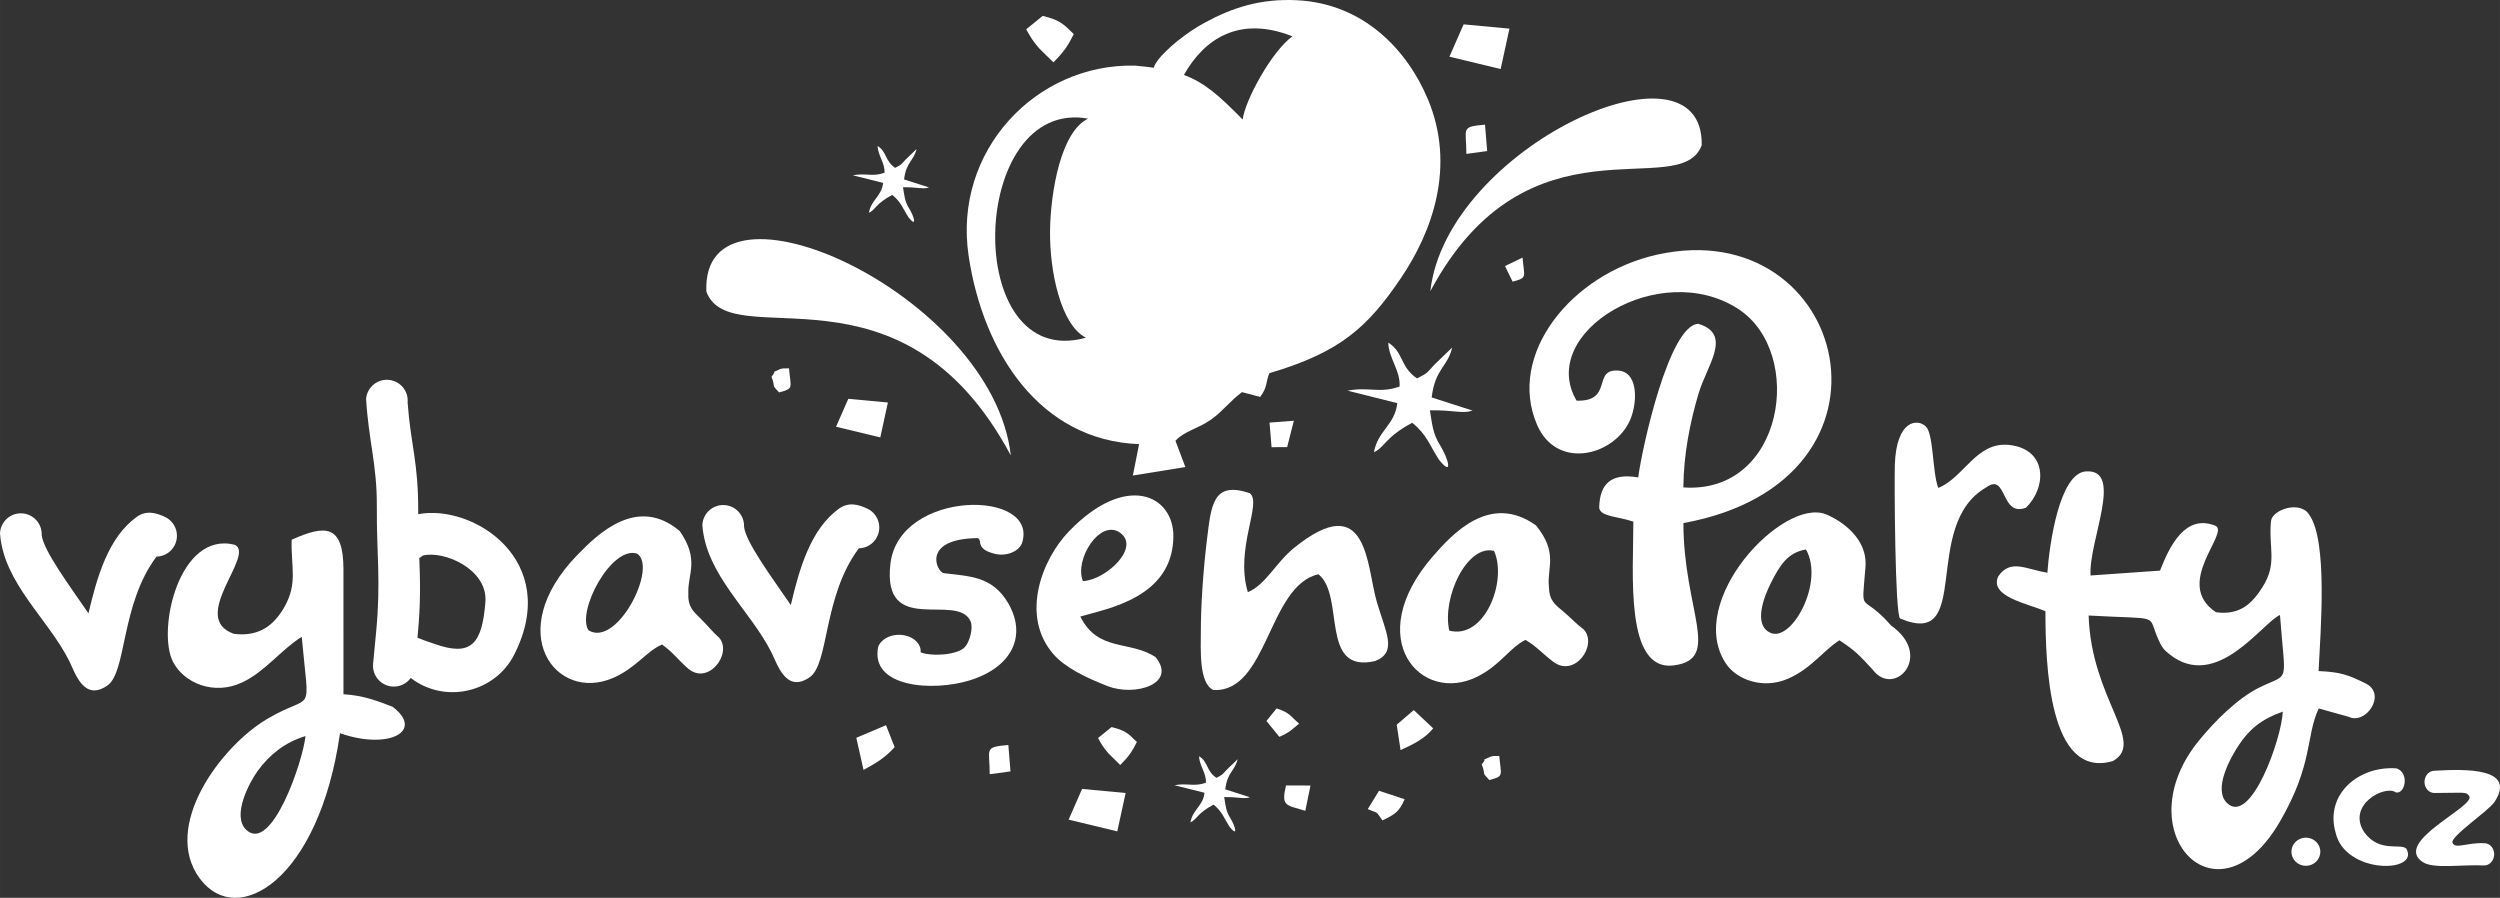 <?xml version="1.0" encoding="UTF-8"?>
<svg xmlns="http://www.w3.org/2000/svg" id="a" width="215.583mm" height="77.421mm" viewBox="0 0 611.1 219.462">
  <rect x="0" y="0" width="611.1" height="219.462" fill="#333333" stroke="none"/>
  <defs>
    <style>.b{fill:#fff;fill-rule:evenodd;}</style>
  </defs>
  <path class="b" d="m216.212,42.233c-2.997,1.066-4.51.004-7.76.613l7.421,1.862c-.393,3.315-2.873,4.039-3.485,7.307,1.613-.704,1.625-2.216,5.712-4.38,2.175,1.755,2.593,3.366,3.981,5.501,2.144,2.675,1.435-.135.122-2.226-1.044-1.663-1.149-3.125-1.471-5.137,3.658-.052,4.81.563,6.356.042l-6.097-1.954c.504-4.301,2.414-4.579,3.049-7.432l-2.649,2.55c-1.272,1.403-1.027,1.226-2.578,2.044-2.541-1.696-2.018-3.944-4.285-5.33.031,2.267,1.851,4.21,1.682,6.542"></path>
  <path class="b" d="m303.591,95.853l4.435,1.172c1.851-2.438,1.264-3.282,2.249-5.808,17.505-5.129,24.096-11.379,32.087-23.122,7.88-11.582,13.495-27.578,6.663-43.862-5.007-11.933-15.627-23.364-32.01-24.177-8.813-.437-15.742,1.777-22.575,5.515-6.202,3.393-11.884,8.682-12.407,10.992-1.405-.204-2.932-.374-4.61-.52-24.14-.568-44.508,20.813-40.647,46.524,3.573,23.794,17.515,45.109,41.667,45.998l-1.526,7.671,12.835-2.07-2.428-6.425c2.312-2.464,5.444-2.872,8.753-5.213,2.837-2.006,4.557-4.476,7.514-6.675m-14.195-77.53c4.974-8.842,13.546-14.576,26.518-9.445-5.09,3.715-11.575,15.648-12.155,20.341-5.627-5.716-9.173-8.97-14.363-10.896Zm-23.948,64.224c-30.522,8.567-28.799-58.86.537-53.541-6.663,3.116-9.166,17.899-9.31,27.254-.153,9.974,2.612,23.198,8.772,26.287Z"></path>
  <path class="b" d="m48.85,214.762c9.175,12.345,29.148.327,34.259-35.535,11.952,4.186,20.731-.55,12.824-6.478-3.559-1.348-7.042-2.775-11.979-3.039l-.003-30.505c.004-11.081-4.47-10.962-12.658-7.269-.196,6.625,1.511,10.572-1.706,16.315-2.373,4.237-5.976,7.519-12.423,6.685-11.161-3.951,5.458-19.385.2-21.773-13.638-3.412-19.028,20.921-15.089,28.589,2.696,5.245,10.009,8.298,16.881,5.08,5.659-2.65,9.491-7.965,14.6-11.174,1.819,20.223,3.086,13.241-8.461,20.086-11.429,6.777-25.863,26.348-16.446,39.018m25.828-34.836c-.614,6.102-8.284,28.76-14.483,22.921-3.604-3.395.73-11.576,2.833-14.456,2.803-3.84,6.587-6.95,11.65-8.465Z"></path>
  <path class="b" d="m511.02,140.675c-.548-8.376,8.268-26.03-1.111-25.448-6.528.405-8.954,17.904-9.448,24.768-5.301-.857-8.986-3.446-11.998.873-2.308,4.937,7.138,6.672,11.523,8.522.015,12.979.773,41.283,16.506,36.635,8.127-4.599-5.314-15.125-5.945-35.568,18.025,1.02,14.251-.512,16.936,5.61.939,2.142,1.386,2.732,2.846,3.885,11.535,9.104,22.626-7.727,26.992-9.621,1.29,17.396,2.547,14.014-4.957,17.686-5.476,2.68-11.106,8.403-14.887,13.051-18.014,22.146,4.418,46.247,19.808,19.796,8.233-14.151,6.291-20.885,9.512-27.69l7.327,2.047c4.191,2.046,9.454-5.602,4.066-8.198-4.264-2.068-5.969-2.74-11.434-2.986.485-9.889,2.284-31.814-2.275-38.188-2.111-3.559-8.933-1.344-9.345,1.444-.695,6.595,1.673,10.338-2.121,16.277-2.463,3.856-5.405,6.896-11.342,6.089-10.594-7.039,3.56-19.491-.153-21.153-7.282-2.891-11.075,4.729-13.53,10.979l-16.969,1.189h0Zm46.984,33.275c-.237,6.48-7.848,28.085-13.671,22.309-3.428-3.4.975-11.214,2.914-14.118,2.575-3.855,5.436-6.316,10.757-8.191Z"></path>
  <path class="b" d="m385.378,97.931c-9.798-16.653,20.584-35.002,39.702-22.285,16.16,10.749,11.026,45.224-13.601,43.5.068-7.989,1.601-15.814,3.698-22.89,2.07-6.984,8.411-14.552-.045-17.105-7.16.289-13.761,30.412-14.688,37.551-6.484-1.104-9.427,1.392-9.54,7.482.429,2.163,4.478,1.992,8.351,3.33.036,12.463-2.188,36.732,9.925,35.132,11.785-1.556,2.364-13.315,2.308-34.784,57.16-10.383,40.162-75.884-6.336-65.633-21.123,4.657-36.806,24.467-29.446,41.58,4.71,10.949,18.183,7.796,22.444-.473,2.087-4.05,2.629-12.269-2.453-12.737-6.619-.61-1.219,7.647-10.32,7.332"></path>
  <path class="b" d="m372.872,156.404c2.777,1.627,4.371,3.555,6.72,5.291,5.345,4.18,11.094-4.139,7.491-7.866-1.708-1.252-2.958-2.679-4.982-4.377-1.989-1.669-3.44-2.647-3.497-6.167-.453-4.492,2.317-8.162-3.145-14.849-11.17-8.009-20.35,1.956-25.259,7.614-17.387,20.042-2.897,36.305,10.971,29.326,5.588-2.812,7.79-6.97,11.7-8.972m-18.612-2.257c-1.833-8.161,4.425-21.177,10.948-19.477,3.316,7.377-2.341,21.762-10.948,19.477Z"></path>
  <path class="b" d="m457.769,163.699c5.243,6.978,15.021-3.357,4.486-10.797-7.561-8.614-7.243-1.859-6.261-14.278.654-8.28-8.231-12.379-9.79-12.957-10.548-3.916-34.218,21.189-24.415,36.396,2.622,4.068,9.116,6.533,15.31,3.824,5.659-2.475,8.548-6.838,12.531-9.377,4.001,2.642,4.918,3.712,8.138,7.19m-16.311-29.38c4.534,8.021-3.442,22.608-8.624,20.392-4.487-1.919-1.501-9.187.095-12.315,2.048-4.015,3.969-7.369,8.529-8.077h0Z"></path>
  <path class="b" d="m293.532,154.511c.001,4.25-.507,12.541,3.06,14.15,13.328.713,13.348-25.499,25.684-28.288,6.615,5.298.159,24.383,13.874,21.213,5.524-2.184,2.58-7.013.41-14.415-2.554-8.709-2.058-27.934-20.224-13.257-4.458,3.602-6.968,9.048-11.312,10.841-3.252-10.698,3.681-22.014.416-24.218-9.008-3.021-9.378,2.982-10.419,11.436-.811,6.588-1.492,15.473-1.49,22.538"></path>
  <path class="b" d="m282.489,160.646c-6.298-4.191-14.067-1.191-18.419-9.938,6.625-1.956,22.478-4.577,22.75-19.387.189-10.306-11.546-15.958-25.526-1.438-6.687,6.944-11.878,20.651-3.847,29.967,2.86,3.317,7.898,5.764,13.351,7.881,6.612,2.566,16.977-.537,11.691-7.085m-17.783-18.598c-2.145-5.252,4.089-15.123,8.936-11.924,5.399,3.564-3.329,11.668-8.936,11.924Z"></path>
  <path class="b" d="m464.473,151.181c17.986,7.648,4.878-22.819,21.074-32.064,5.112-3.707,3.421,7.371,9.665,4.989,5.093-4.896,5.337-14.243-3.983-15.336-8.108-.952-11.139,7.981-17.433,10.498-1.459-3.677-1.114-13.094-3.022-14.998-1.997-1.994-7.239-1.726-7.6,9.372-.135,4.168.042,36.938,1.3,37.539h0Z"></path>
  <path class="b" d="m588.207,207.454c-1.372-1.423-6.61,1.104-10.305-4.045-4.344-6.652,5.08-11.639,7.738-9.715,2.239.54,3.415-4.76.185-5.865-9.267-.709-17.591,6.35-14.913,15.675,2.28,10.263,20.694,9.974,17.295,3.95"></path>
  <polygon class="b" points="310.822 109.31 314.632 109.295 316.268 102.847 310.322 103.3 310.822 109.31"></polygon>
  <polygon class="b" points="275.151 193.842 264.508 192.848 261.217 200.356 273.107 203.222 275.151 193.842"></polygon>
  <path class="b" d="m211.079,188.2c3.202-1.747,5.301-2.995,7.604-5.58l-2.11-5.348-7.26,3.074,1.767,7.853h0Z"></path>
  <path class="b" d="m273.826,187.002c2.05-2.028,2.896-3.269,4.072-5.629-2.131-2.145-2.882-2.827-6.192-3.646l-3.3,2.681c.946,1.667,1.165,2.128,2.576,3.784l2.844,2.809h0Z"></path>
  <path class="b" d="m342.355,183.351c3.054-1.381,5.945-2.802,7.979-5.314l-4.75-4.461-4.171,3.568.943,6.207Z"></path>
  <path class="b" d="m343.348,195.359l-6.264-2.057-2.746,4.475c2.691,1.233,1.725.12,3.59,2.767,3.375-1.659,4.08-2.202,5.42-5.185"></path>
  <path class="b" d="m246.478,182.104c-6.117.539-4.539.87-4.555,7.147l5.079-.692-.524-6.456Z"></path>
  <path class="b" d="m320.336,192.013l-5.99-.018c-1.211,5.181-.029,4.742,4.726,6.204l1.264-6.186h0Z"></path>
  <path class="b" d="m312.722,180.111c2.599-1.102,3.191-1.903,4.828-3.229-2.159-1.833-2.239-2.677-5.504-3.712l-2.48,3.068,3.156,3.873h0Z"></path>
  <path class="b" d="m364.051,190.675c3.68-.979,2.853-1.024,2.427-5.888-1.135.068-1.46-.164-2.564.367-2.343,1.129-.018-.359-1.718,1.705,1.148,2.932-.226,1.624,1.855,3.816"></path>
  <path class="b" d="m161.821,157.544c2.599,1.807,4.027,3.837,6.202,5.725,4.935,4.526,11.074-3.394,7.806-7.352-1.583-1.363-2.707-2.869-4.568-4.697-1.829-1.797-3.179-2.869-3.007-6.385-.15-4.512,2.785-7.991-2.102-15.025-10.361-8.733-19.948.602-25.095,5.922-18.234,18.844-5.173,36.032,8.787,29.989,5.625-2.434,8.039-6.438,11.977-8.175m-17.982-3.487c-2.956-4.654,5.682-20.837,11.925-18.708,5.034,3.387-4.964,23.045-11.925,18.708Z"></path>
  <path class="b" d="m247.078,111.319c-4.416-39.488-75.829-71.736-74.41-40.02,5.965,15.922,47.647-10.042,74.41,40.02"></path>
  <path class="b" d="m349.631,71.183c3.937-35.202,66.897-63.881,66.334-35.677-5.317,14.194-42.476-8.952-66.334,35.677"></path>
  <path class="b" d="m10.189,130.745c.331,3.688,6.691,12.265,11.431,19.184,2.09-8.89,4.851-18.612,11.828-23.598,2.326-1.663,4.8-1,7.112.145,2.481,1.331,3.413,4.421,2.082,6.902-.903,1.683-2.614,2.652-4.396,2.688-8.782,11.724-7.235,28.197-11.995,31.5-5.8,4.024-7.894-3.144-9.345-6.025-5.241-10.411-16.013-19-16.906-31.134.094-2.814,2.451-5.019,5.265-4.925,2.814.094,5.019,2.451,4.925,5.265"></path>
  <path class="b" d="m239.546,132.312c-.175-.554-.344-.763-.607-.774-13.799.164-9.982,8.332-8.226,8.569,5.851.789,11.802.516,15.764,7.393,4.548,7.895.962,15.585-9.435,18.807-9.088,2.817-24.396,1.734-22.379-8.177.76-2.133,3.662-3.395,6.479-2.82,2.488.508,4.079,2.279,3.895,4.154,2.686,1.065,9.512.69,11.017-1.55.868-1.005,1.94-4.371,1.187-6.046-3.247-7.215-21.671,3.999-19.588-14.038,2.115-18.326,36.654-18.278,32.13-4.962-.948,2.089-3.955,3.201-6.716,2.484-2.184-.568-3.511-1.384-3.521-3.039"></path>
  <polygon class="b" points="368.97 7.002 357.766 5.955 354.301 13.859 366.818 16.877 368.97 7.002"></polygon>
  <path class="b" d="m257.482,15.24c2.511-2.483,3.546-4.005,4.988-6.894-2.61-2.627-3.529-3.462-7.584-4.465l-4.041,3.284c1.159,2.041,1.427,2.606,3.155,4.634l3.482,3.441h0Z"></path>
  <path class="b" d="m102.492,136.398c.217,5.715.374,10.877-.41,19.115l-.036.383c1.351.543,2.378.905,4.27,1.533,8.863,3.134,11.54.004,12.335-10.298.615-7.959-10.11-12.639-15.312-11.331-.265.231-.549.43-.847.598m-2.856-37.978c.807,10.702,2.62,14.409,2.591,26.572l-.001.697c13.394-2.571,35.154,11.306,23.47,34.327-4.682,9.225-16.812,12.18-25.298,5.717-1.026,1.409-2.747,2.254-4.607,2.077-2.803-.267-4.858-2.755-4.592-5.558l.734-7.706c1.208-12.682.106-18.734.178-30.819.06-10.096-2.048-16.194-2.624-26.275.267-2.802,2.755-4.858,5.558-4.591,2.803.267,4.858,2.755,4.591,5.558h0Z"></path>
  <path class="b" d="m181.872,128.718c.331,3.687,6.691,12.265,11.431,19.184,2.09-8.891,4.851-18.612,11.828-23.598,2.326-1.663,4.801-1.001,7.112.145,2.481,1.331,3.413,4.421,2.082,6.902-.902,1.683-2.614,2.652-4.396,2.688-8.782,11.724-7.235,28.197-11.995,31.5-5.8,4.024-7.894-3.144-9.345-6.025-5.241-10.411-16.013-19-16.905-31.134.094-2.814,2.451-5.019,5.265-4.925,2.814.094,5.018,2.451,4.925,5.265"></path>
  <polygon class="b" points="217.035 98.392 207.358 97.488 204.365 104.314 215.177 106.921 217.035 98.392"></polygon>
  <path class="b" d="m362.998,30.469c-6.118.539-4.539.87-4.555,7.147l5.079-.692-.524-6.455h0Z"></path>
  <path class="b" d="m369.74,68.85c3.681-.979,2.853-1.024,2.427-5.888l-4.282,2.072,1.855,3.815Z"></path>
  <path class="b" d="m190.436,95.923c3.68-.979,2.854-1.024,2.427-5.888-1.135.068-1.46-.164-2.564.368-2.343,1.129-.018-.359-1.718,1.705,1.148,2.931-.226,1.624,1.855,3.815"></path>
  <path class="b" d="m294.77,191.335c-2.968,1.056-4.467.004-7.684.607l7.349,1.844c-.389,3.283-2.845,4-3.451,7.237,1.597-.698,1.61-2.195,5.657-4.338,2.154,1.738,2.568,3.334,3.942,5.448,2.123,2.649,1.421-.134.122-2.205-1.034-1.646-1.138-3.094-1.457-5.087,3.622-.051,4.764.558,6.295.042l-6.038-1.935c.499-4.259,2.391-4.535,3.02-7.36l-2.623,2.525c-1.26,1.389-1.017,1.215-2.553,2.024-2.517-1.68-1.999-3.906-4.244-5.279.03,2.245,1.833,4.169,1.666,6.479"></path>
  <path class="b" d="m563.648,204.754c1.95,0,3.531,1.542,3.531,3.444s-1.581,3.444-3.531,3.444-3.531-1.542-3.531-3.444,1.581-3.444,3.531-3.444"></path>
  <path class="b" d="m595.046,188.402c7.755-.445,20.128-.743,14.733,7.602-1.4,2.166-10.867,8.475-10.299,9.978.614,1.696,3.532-.088,7.868.135,1.339.046,2.383,1.301,2.331,2.801-.052,1.501-1.179,2.68-2.519,2.633-5.286-.272-12.329.932-14.971-.838-7.389-4.95,13.081-13.591,11.386-16.131-.83-1.107-.849-.761-8.479-.745-1.341.028-2.438-1.167-2.452-2.668-.014-1.501,1.061-2.74,2.401-2.768"></path>
  <path class="b" d="m342.114,94.487c-4.916,1.749-7.399.007-12.728,1.006l12.173,3.054c-.645,5.438-4.712,6.625-5.716,11.986,2.646-1.155,2.666-3.635,9.37-7.185,3.568,2.878,4.253,5.522,6.53,9.024,3.517,4.388,2.354-.221.201-3.652-1.712-2.727-1.885-5.126-2.413-8.426,6-.085,7.891.923,10.427.069l-10.002-3.206c.827-7.055,3.96-7.511,5.002-12.192l-4.346,4.183c-2.087,2.301-1.685,2.011-4.228,3.352-4.168-2.783-3.311-6.469-7.03-8.744.05,3.718,3.037,6.906,2.759,10.732"></path>
</svg>
